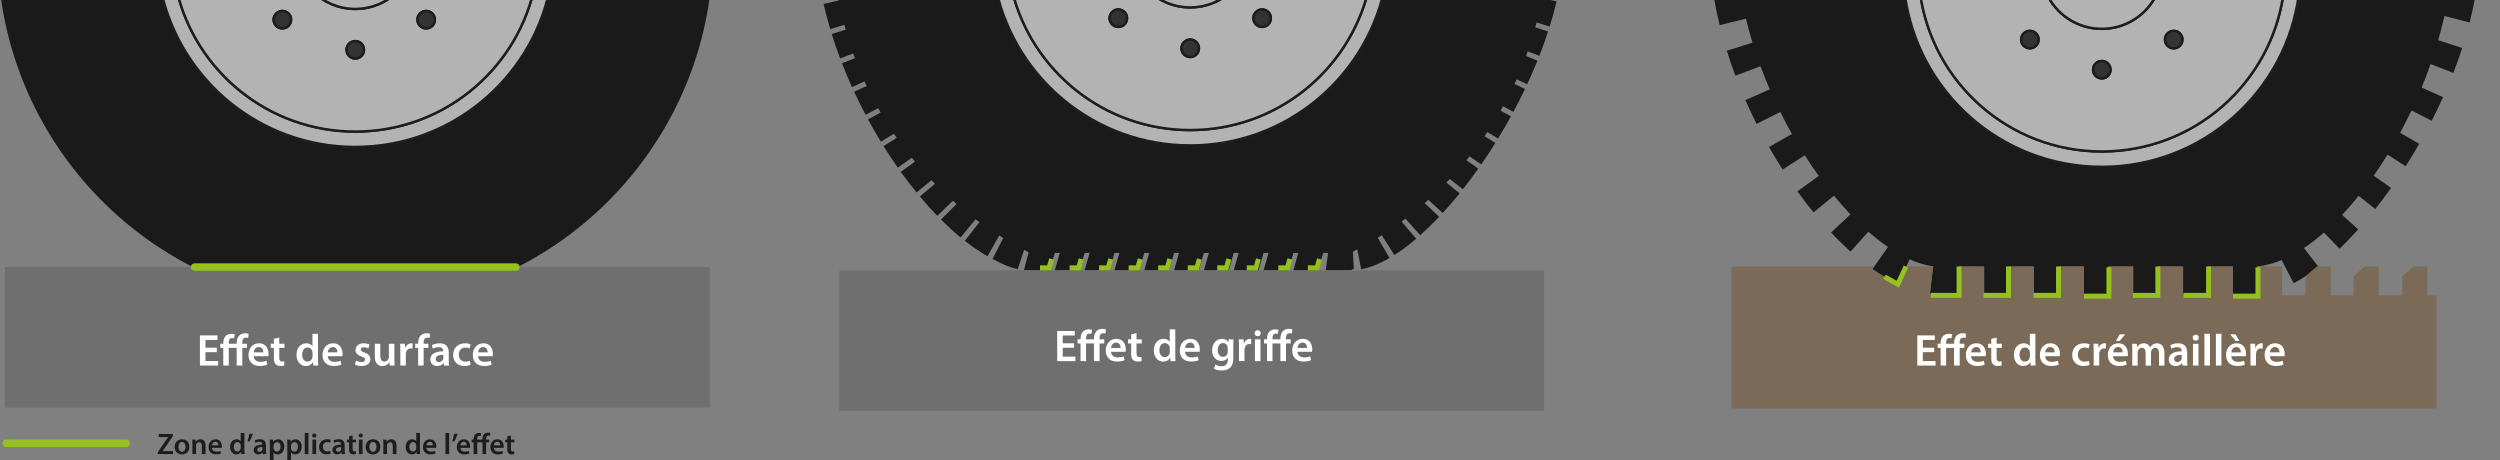 <?xml version="1.0" encoding="UTF-8"?><svg id="Calque_2" xmlns="http://www.w3.org/2000/svg" xmlns:xlink="http://www.w3.org/1999/xlink" viewBox="0 0 1005.97 185.1"><rect x="0" y="0" width="1005.97" height="185.1" fill="#808080" stroke="none"/><defs><style>.cls-1{fill:#b3b3b3;}.cls-1,.cls-2{stroke:#1d1d1b;}.cls-1,.cls-2,.cls-3,.cls-4{stroke-miterlimit:10;}.cls-5{fill:#fff;}.cls-2{fill:#333;}.cls-6{fill:#7b6a58;}.cls-7{fill:#706f6f;}.cls-8{clip-path:url(#clippath);}.cls-9,.cls-3,.cls-4{fill:none;}.cls-10{fill:#1a1a1a;}.cls-3{stroke-width:2px;}.cls-3,.cls-4{stroke:#95c11f;}.cls-4{stroke-linecap:round;stroke-width:3px;}.cls-11{fill:#1d1d1b;}</style><clipPath id="clippath"><rect class="cls-9" width="1005.97" height="165.33"/></clipPath></defs><g id="Calque_1-2"><g><g class="cls-8"><g><rect class="cls-6" x="773.19" y="107.24" width="138.81" height="14.68"/><g><path class="cls-10" d="M478.93,58.52c-38.03,0-69.85-26.55-77.98-62.12h-70.63c.2,1.05,.39,2.09,.62,3.14l6.21-1.34c.12,.66,.25,1.32,.37,1.98l-6.13,1.41c.77,3.32,1.67,6.72,2.68,10.11l5.68-1.7c.17,.65,.35,1.29,.53,1.94l-5.61,1.75c1.02,3.25,2.16,6.56,3.39,9.83l5.27-1.99c.23,.63,.45,1.27,.68,1.9l-5.21,2.03c1.24,3.18,2.6,6.4,4.03,9.57l5.04-2.28c.28,.61,.58,1.22,.87,1.83l-5.04,2.35c1.44,3.11,3,6.23,4.61,9.28l5.06-2.68c.33,.58,.65,1.18,.98,1.76l-5.07,2.75c1.64,3.03,3.38,6.05,5.17,8.98l5.26-3.21c.38,.56,.77,1.1,1.16,1.65l-5.33,3.33c1.85,2.96,3.77,5.87,5.73,8.66l5.64-3.96c.42,.52,.84,1.04,1.26,1.56l-5.7,4.1c2.06,2.86,4.19,5.65,6.33,8.28l6.03-4.91c.46,.48,.93,.95,1.4,1.42l-6.09,5.1c2.3,2.75,4.67,5.39,7.02,7.82l6.28-6.08c.49,.44,.99,.87,1.49,1.3l-6.28,6.28c2.63,2.62,5.28,5.05,7.89,7.2l6.03-7.33c.52,.39,1.04,.78,1.56,1.16l-5.9,7.52c3.08,2.42,6.15,4.5,9.13,6.19l4.72-8.31c.54,.34,1.08,.66,1.62,1l-4.34,8.4c3.83,1.98,6.59,3.36,10.17,4.08l2.56-7.71c.61,.32,1.21,.64,1.83,.96l-1.88,7.16c.24,.03,.48,.06,.73,.08l9.67,.03,2-7h2l-2,7h10l2-7h2l-2,7h10l2-7h2l-2,7h10l2-7h2l-2,7h10l2-7h2l-2,7h10l2-7h2l-2,7h10l2-7h2l-2,7h10l2-7h2l-2,7h10l2-7h2l-2,7h10l2-7h2l-1,7h9.93c.52,0,.84-.55,1.38-.59l-.35-6.95c.6-.31,1.19-.62,1.78-.93l1.55,8.04c3.56-.69,7.4-2.22,11.41-4.54l-4.76-8.19c.54-.33,1.09-.66,1.62-1l5.08,8.01c2.84-1.8,5.8-4.01,8.8-6.58l-5.89-6.9c.53-.39,1.05-.79,1.57-1.18l5.94,6.67c2.5-2.23,5.06-4.72,7.6-7.4l-5.83-5.52c.5-.44,1-.87,1.5-1.32l5.76,5.3c2.29-2.48,4.58-5.15,6.82-7.92l-5.34-4.32c.47-.48,.93-.96,1.39-1.45l5.24,4.15c2.11-2.67,4.2-5.46,6.22-8.31l-4.79-3.39c.43-.52,.85-1.04,1.27-1.57l4.7,3.26c1.94-2.8,3.86-5.71,5.69-8.64l-4.36-2.72c.38-.55,.77-1.11,1.14-1.67l4.3,2.63c1.79-2.92,3.53-5.93,5.19-8.94l-4.16-2.28c.33-.58,.66-1.17,.99-1.76l4.15,2.23c1.63-3.03,3.2-6.14,4.67-9.22l-4.23-2.02c.29-.61,.58-1.22,.85-1.84l4.26,1.98c1.46-3.15,2.85-6.36,4.13-9.51l-4.56-1.84c.23-.63,.45-1.27,.67-1.91l4.66,1.82c1.28-3.28,2.46-6.58,3.51-9.8l-5.16-1.68c.18-.65,.37-1.3,.53-1.95l5.26,1.64c1.06-3.39,2-6.79,2.79-10.09l-5.88-1.41c.12-.66,.22-1.33,.34-1.99l6.02,1.35c.16-.71,.31-1.41,.45-2.12h-70.44c-8.13,35.57-39.94,62.12-77.98,62.12Z"/><path class="cls-1" d="M478.93,58.52c38.03,0,69.85-26.55,77.98-62.12h-6.35c-8,32.13-37.03,55.93-71.63,55.93s-63.63-23.81-71.63-55.93h-6.35c8.13,35.57,39.94,62.12,77.98,62.12Z"/><path class="cls-1" d="M478.93,2.98c-6.45,0-12.31-2.5-16.69-6.58h-54.95c8,32.13,37.03,55.93,71.63,55.93s63.63-23.81,71.63-55.93h-54.95c-4.37,4.08-10.24,6.58-16.69,6.58Zm-26.46,6.81c-1.37,1.37-3.59,1.37-4.95,0-1.37-1.37-1.37-3.59,0-4.95,1.37-1.37,3.59-1.37,4.95,0,1.37,1.37,1.37,3.59,0,4.95Zm26.46,13.15c-1.93,0-3.5-1.57-3.5-3.5s1.57-3.5,3.5-3.5,3.5,1.57,3.5,3.5-1.57,3.5-3.5,3.5Zm31.41-18.1c1.37,1.37,1.37,3.59,0,4.95-1.37,1.37-3.59,1.37-4.95,0-1.37-1.37-1.37-3.59,0-4.95,1.37-1.37,3.59-1.37,4.95,0Z"/><path class="cls-2" d="M478.93,15.93c-1.93,0-3.5,1.57-3.5,3.5s1.57,3.5,3.5,3.5,3.5-1.57,3.5-3.5-1.57-3.5-3.5-3.5Z"/><path class="cls-2" d="M447.52,4.84c-1.37,1.37-1.37,3.59,0,4.95,1.37,1.37,3.59,1.37,4.95,0,1.37-1.37,1.37-3.59,0-4.95-1.37-1.37-3.59-1.37-4.95,0Z"/><path class="cls-2" d="M505.39,9.79c1.37,1.37,3.59,1.37,4.95,0,1.37-1.37,1.37-3.59,0-4.95-1.37-1.37-3.59-1.37-4.95,0-1.37,1.37-1.37,3.59,0,4.95Z"/><path class="cls-1" d="M495.62-3.59h-33.37c4.37,4.08,10.24,6.58,16.69,6.58s12.31-2.5,16.69-6.58Z"/></g><g><path class="cls-10" d="M142.95,59.13c-38.25,0-70.21-26.85-78.12-62.73H0C8.54,67.78,69.28,123.11,142.95,123.11S277.36,67.78,285.9-3.59h-64.83c-7.9,35.88-39.87,62.73-78.12,62.73Z"/><path class="cls-1" d="M142.95,59.13c38.25,0,70.21-26.85,78.12-62.73h-6.35c-7.78,32.43-36.95,56.54-71.77,56.54S78.96,28.84,71.18-3.59h-6.35c7.9,35.88,39.87,62.73,78.12,62.73Z"/><path class="cls-1" d="M142.95,3.59c-6.77,0-12.89-2.75-17.32-7.19h-54.45c7.78,32.43,36.95,56.54,71.77,56.54S206.94,28.84,214.72-3.59h-54.45c-4.43,4.44-10.55,7.19-17.32,7.19Zm-26.86,6.81c-1.37,1.37-3.59,1.37-4.95,0s-1.37-3.59,0-4.95,3.59-1.37,4.95,0c1.37,1.37,1.37,3.59,0,4.95Zm26.86,13.15c-1.93,0-3.5-1.57-3.5-3.5s1.57-3.5,3.5-3.5,3.5,1.57,3.5,3.5-1.57,3.5-3.5,3.5Zm31.01-18.1c1.37,1.37,1.37,3.59,0,4.95s-3.59,1.37-4.95,0c-1.37-1.37-1.37-3.59,0-4.95,1.37-1.37,3.59-1.37,4.95,0Z"/><path class="cls-2" d="M142.95,16.54c-1.93,0-3.5,1.57-3.5,3.5s1.57,3.5,3.5,3.5,3.5-1.57,3.5-3.5-1.57-3.5-3.5-3.5Z"/><path class="cls-2" d="M111.14,5.44c-1.37,1.37-1.37,3.59,0,4.95s3.59,1.37,4.95,0c1.37-1.37,1.37-3.59,0-4.95-1.37-1.37-3.59-1.37-4.95,0Z"/><path class="cls-2" d="M169.01,10.4c1.37,1.37,3.59,1.37,4.95,0s1.37-3.59,0-4.95-3.59-1.37-4.95,0c-1.37,1.37-1.37,3.59,0,4.95Z"/><path class="cls-1" d="M142.95,3.59c6.77,0,12.89-2.75,17.32-7.19h-34.64c4.43,4.44,10.55,7.19,17.32,7.19Z"/></g><rect class="cls-7" x="2.01" y="107.47" width="283.57" height="56.54"/><line class="cls-4" x1="78.29" y1="107.47" x2="207.61" y2="107.47"/><rect class="cls-7" x="337.78" y="108.79" width="283.57" height="56.54"/><polyline class="cls-3" points="418.49 107.77 422.14 107.79 423.17 104.21"/><polyline class="cls-3" points="430.38 107.77 434.04 107.79 435.06 104.21"/><polyline class="cls-3" points="442.25 107.77 445.91 107.79 446.93 104.21"/><polyline class="cls-3" points="454.15 107.77 457.8 107.79 458.83 104.21"/><polyline class="cls-3" points="466.05 107.77 469.7 107.79 470.73 104.21"/><polyline class="cls-3" points="477.94 107.77 481.6 107.79 482.62 104.21"/><polyline class="cls-3" points="489.81 107.77 493.47 107.79 494.49 104.21"/><polyline class="cls-3" points="501.71 107.77 505.36 107.79 506.39 104.21"/><polyline class="cls-3" points="514.38 107.77 518.03 107.79 519.05 104.21"/><polyline class="cls-3" points="526.27 107.77 529.93 107.79 530.95 104.21"/><g><path class="cls-10" d="M845.74,67.14c-40.77,0-74.39-30.5-79.36-69.92h-65.9c.03,.16,.04,.32,.07,.48l-10.79,1.84c.59,3.47,1.33,7.02,2.2,10.56l10.59-2.59c.77,3.23,1.65,6.45,2.63,9.66l-10.34,3.24c1.04,3.32,2.21,6.7,3.47,10.05l10.08-3.8c1.16,3.13,2.41,6.23,3.74,9.3l-9.81,4.32c1.41,3.2,2.93,6.42,4.51,9.57l9.53-4.8c1.5,3.01,3.07,5.96,4.7,8.85l-9.24,5.26c1.75,3.08,3.59,6.12,5.47,9.06l8.94-5.72c1.82,2.86,3.71,5.63,5.63,8.3l-8.61,6.19c2.11,2.93,4.29,5.78,6.48,8.47l8.24-6.72c2.18,2.65,4.39,5.17,6.63,7.52l-7.79,7.31c2.58,2.75,5.22,5.33,7.82,7.67l7.18-8.02c2.63,2.31,5.27,4.37,7.9,6.17l-6.26,8.9c3.48,2.45,6.96,4.48,10.33,6.04l4.62-9.99c3.26,1.46,6.45,2.43,9.52,2.85l-1.3,10.94c.25,.03,.5,.06,.75,.08l.53,.05h10.53v-11h10v11h10v-11h10v11h10v-11h10v11h10v-11h10v11h10v-11h10v11h10v-11h10v11h8.93c.61,0,1.24-.02,1.87-.07l-.8-11.02c3.16-.29,6.4-1.15,9.68-2.51l4.84,9.29c3.22-1.68,6.59-3.87,10.02-6.52l-5.9-7.62c2.7-1.79,5.39-3.88,8.07-6.23l6.26,6.52c2.49-2.39,5.02-5.02,7.52-7.81l-6.48-5.8c2.25-2.4,4.47-4.96,6.65-7.68l6.7,5.3c2.15-2.72,4.29-5.58,6.35-8.48l-6.98-4.94c1.9-2.72,3.76-5.55,5.55-8.47l7.31,4.66c1.88-2.94,3.71-5.97,5.45-9.01l-7.7-4.42c1.59-2.94,3.12-5.95,4.58-9.01l8.14,4.17c1.61-3.14,3.15-6.34,4.58-9.5l-8.63-3.9c1.28-3.11,2.48-6.26,3.6-9.43l9.14,3.57c1.31-3.35,2.52-6.72,3.59-10.02l-9.66-3.14c.93-3.24,1.76-6.49,2.49-9.74l10.16,2.59c.91-3.57,1.68-7.13,2.29-10.59l-7.24-1.27h-63.71c-4.97,39.42-38.59,69.92-79.36,69.92Z"/><path class="cls-1" d="M845.74,67.14c40.77,0,74.39-30.5,79.36-69.92h-6.23c-4.92,36-35.78,63.73-73.12,63.73s-68.2-27.74-73.12-63.73h-6.23c4.97,39.42,38.59,69.92,79.36,69.92Z"/><path class="cls-1" d="M845.74,11.6c-9.92,0-18.45-5.9-22.29-14.38h-50.83c4.92,36,35.78,63.73,73.12,63.73s68.2-27.74,73.12-63.73h-50.83c-3.85,8.48-12.38,14.38-22.29,14.38Zm-26.46,6.81c-1.37,1.37-3.59,1.37-4.95,0-1.37-1.37-1.37-3.59,0-4.95,1.37-1.37,3.59-1.37,4.95,0,1.37,1.37,1.37,3.59,0,4.95Zm26.46,13.15c-1.93,0-3.5-1.57-3.5-3.5s1.57-3.5,3.5-3.5,3.5,1.57,3.5,3.5-1.57,3.5-3.5,3.5Zm31.41-18.1c1.37,1.37,1.37,3.59,0,4.95-1.37,1.37-3.59,1.37-4.95,0-1.37-1.37-1.37-3.59,0-4.95,1.37-1.37,3.59-1.37,4.95,0Z"/><path class="cls-2" d="M845.74,24.55c-1.93,0-3.5,1.57-3.5,3.5s1.57,3.5,3.5,3.5,3.5-1.57,3.5-3.5-1.57-3.5-3.5-3.5Z"/><path class="cls-2" d="M814.32,13.45c-1.37,1.37-1.37,3.59,0,4.95,1.37,1.37,3.59,1.37,4.95,0,1.37-1.37,1.37-3.59,0-4.95-1.37-1.37-3.59-1.37-4.95,0Z"/><path class="cls-2" d="M872.2,18.41c1.37,1.37,3.59,1.37,4.95,0,1.37-1.37,1.37-3.59,0-4.95-1.37-1.37-3.59-1.37-4.95,0-1.37,1.37-1.37,3.59,0,4.95Z"/><path class="cls-1" d="M845.74,11.6c9.92,0,18.45-5.9,22.29-14.38h-44.58c3.85,8.48,12.38,14.38,22.29,14.38Z"/></g><path class="cls-6" d="M976.76,118.85v-11.61h-5.61l-4.51,3.87v7.74h-9.47v-11.61h-5.61l-4.51,3.87v7.74h-9.18v-11.61h-5.61l-4.51,3.87v7.74h-9.46v-11.61h-10.12v11.61h-9.65v-11.61h-10.12v11.61h-9.94v-11.61h-10.12v11.61h-10.12v-11.61h-10.12v11.61h-9.54v-11.61h-10.12v11.61h-10.13v-11.61h-10.12v11.61h-10.05v-11.61h-9.83v11.61h-11.83l1.32-11.61h-10.84s-3.3,7.14-3.3,7.14c0,0-5.05-2.64-10.33-6.04l.77-1.09h-57.32v57.08h283.57v-45.47h-3.58Z"/><polyline class="cls-3" points="758.27 111.37 763.66 114.38 766.95 107.25"/><polyline class="cls-3" points="776.94 118.85 788.31 118.85 788.31 107.24"/><polyline class="cls-3" points="798.14 118.85 808.19 118.85 808.19 107.24"/><polyline class="cls-3" points="818.28 118.85 828.33 118.85 828.33 107.24"/><polyline class="cls-3" points="838.56 119.19 848.61 119.19 848.61 107.58"/><polyline class="cls-3" points="858.26 118.85 868.3 118.85 868.3 107.24"/><polyline class="cls-3" points="878.65 118.85 888.7 118.85 888.7 107.24"/><polyline class="cls-3" points="898.53 119.19 908.57 119.19 908.57 107.58"/></g></g><g><path class="cls-5" d="M87.24,141.71h-4.57v3.57h5.11v1.82h-7.33v-12.14h7.06v1.82h-4.84v3.13h4.57v1.8Z"/><path class="cls-5" d="M95.24,147.09v-7.11h-3.19v7.11h-2.21v-7.11h-1.19v-1.66h1.19v-.22c0-1.13,.27-2.18,.99-2.9,.54-.56,1.35-.9,2.47-.9,.47,0,.94,.13,1.21,.25l-.36,1.64c-.22-.09-.5-.16-.79-.16-1.01,0-1.31,.85-1.31,1.95v.34h3.21v-.38c0-1.13,.31-2.27,1.08-2.99,.65-.61,1.51-.85,2.29-.85,.59,0,1.06,.09,1.4,.22l-.14,1.71c-.25-.09-.54-.16-.95-.16-1.1,0-1.46,.92-1.46,2v.45h1.91v1.66h-1.89v7.11h-2.23Z"/><path class="cls-5" d="M102.11,143.33c.05,1.58,1.3,2.27,2.7,2.27,1.03,0,1.76-.14,2.43-.4l.32,1.53c-.76,.31-1.8,.54-3.06,.54-2.84,0-4.52-1.75-4.52-4.43,0-2.43,1.48-4.72,4.29-4.72s3.78,2.34,3.78,4.27c0,.41-.04,.74-.07,.94h-5.87Zm3.85-1.55c.02-.81-.34-2.14-1.82-2.14-1.37,0-1.94,1.24-2.03,2.14h3.85Z"/><path class="cls-5" d="M112.37,135.82v2.5h2.11v1.66h-2.11v3.87c0,1.06,.29,1.62,1.13,1.62,.38,0,.67-.05,.86-.11l.04,1.69c-.32,.13-.9,.22-1.6,.22-.81,0-1.49-.27-1.91-.72-.47-.5-.68-1.3-.68-2.45v-4.12h-1.26v-1.66h1.26v-1.98l2.16-.52Z"/><path class="cls-5" d="M127.96,134.31v10.32c0,.9,.04,1.87,.07,2.47h-1.98l-.09-1.39h-.04c-.52,.97-1.58,1.58-2.86,1.58-2.09,0-3.75-1.78-3.75-4.48-.02-2.93,1.82-4.68,3.92-4.68,1.21,0,2.07,.5,2.47,1.15h.04v-4.97h2.21Zm-2.21,7.67c0-.18-.02-.4-.05-.58-.2-.86-.9-1.57-1.91-1.57-1.42,0-2.21,1.26-2.21,2.9s.79,2.77,2.2,2.77c.9,0,1.69-.61,1.91-1.57,.05-.2,.07-.41,.07-.65v-1.31Z"/><path class="cls-5" d="M131.9,143.33c.05,1.58,1.3,2.27,2.7,2.27,1.03,0,1.76-.14,2.43-.4l.32,1.53c-.76,.31-1.8,.54-3.06,.54-2.84,0-4.52-1.75-4.52-4.43,0-2.43,1.48-4.72,4.29-4.72s3.78,2.34,3.78,4.27c0,.41-.04,.74-.07,.94h-5.87Zm3.85-1.55c.02-.81-.34-2.14-1.82-2.14-1.37,0-1.94,1.24-2.03,2.14h3.85Z"/><path class="cls-5" d="M143.24,145.06c.5,.31,1.46,.63,2.25,.63,.97,0,1.4-.4,1.4-.97s-.36-.9-1.44-1.28c-1.71-.59-2.43-1.53-2.41-2.56,0-1.55,1.28-2.75,3.31-2.75,.97,0,1.82,.25,2.32,.52l-.43,1.57c-.38-.22-1.08-.5-1.85-.5s-1.22,.38-1.22,.92,.41,.83,1.53,1.22c1.58,.58,2.32,1.39,2.34,2.68,0,1.58-1.24,2.74-3.56,2.74-1.06,0-2.02-.25-2.67-.61l.43-1.6Z"/><path class="cls-5" d="M158.7,144.47c0,1.04,.04,1.91,.07,2.63h-1.94l-.11-1.33h-.04c-.38,.63-1.24,1.53-2.81,1.53s-3.06-.95-3.06-3.82v-5.15h2.21v4.77c0,1.46,.47,2.39,1.64,2.39,.88,0,1.46-.63,1.69-1.19,.07-.2,.13-.43,.13-.68v-5.29h2.21v6.14Z"/><path class="cls-5" d="M161.09,141.15c0-1.19-.02-2.04-.07-2.83h1.93l.07,1.67h.07c.43-1.24,1.46-1.87,2.39-1.87,.22,0,.34,.02,.52,.05v2.09c-.18-.04-.38-.07-.65-.07-1.06,0-1.78,.68-1.98,1.67-.04,.2-.07,.43-.07,.68v4.54h-2.21v-5.94Z"/><path class="cls-5" d="M168.26,147.09v-7.11h-1.19v-1.66h1.19v-.38c0-1.13,.31-2.27,1.06-2.99,.65-.61,1.53-.85,2.29-.85,.59,0,1.06,.09,1.42,.22l-.16,1.71c-.23-.09-.54-.16-.94-.16-1.1,0-1.48,.92-1.48,2v.45h1.93v1.66h-1.91v7.11h-2.21Z"/><path class="cls-5" d="M178.68,147.09l-.14-.97h-.05c-.54,.68-1.46,1.17-2.59,1.17-1.76,0-2.75-1.28-2.75-2.61,0-2.21,1.96-3.33,5.2-3.31v-.14c0-.58-.23-1.53-1.78-1.53-.86,0-1.76,.27-2.36,.65l-.43-1.44c.65-.4,1.78-.77,3.17-.77,2.81,0,3.62,1.78,3.62,3.69v3.17c0,.79,.04,1.57,.13,2.11h-2Zm-.29-4.29c-1.57-.04-3.06,.31-3.06,1.64,0,.86,.56,1.26,1.26,1.26,.88,0,1.53-.58,1.73-1.21,.05-.16,.07-.34,.07-.49v-1.21Z"/><path class="cls-5" d="M189.34,146.82c-.47,.22-1.39,.45-2.48,.45-2.74,0-4.52-1.75-4.52-4.46s1.8-4.68,4.88-4.68c.81,0,1.64,.18,2.14,.41l-.4,1.66c-.36-.16-.88-.34-1.67-.34-1.69,0-2.7,1.24-2.68,2.84,0,1.8,1.17,2.83,2.68,2.83,.77,0,1.31-.16,1.75-.34l.31,1.64Z"/><path class="cls-5" d="M192.38,143.33c.05,1.58,1.3,2.27,2.7,2.27,1.03,0,1.76-.14,2.43-.4l.32,1.53c-.76,.31-1.8,.54-3.06,.54-2.84,0-4.52-1.75-4.52-4.43,0-2.43,1.48-4.72,4.29-4.72s3.78,2.34,3.78,4.27c0,.41-.04,.74-.07,.94h-5.87Zm3.85-1.55c.02-.81-.34-2.14-1.82-2.14-1.37,0-1.94,1.24-2.03,2.14h3.85Z"/></g><g><path class="cls-5" d="M432.2,139.93h-4.57v3.57h5.11v1.82h-7.33v-12.14h7.06v1.82h-4.84v3.13h4.57v1.8Z"/><path class="cls-5" d="M440.2,145.31v-7.11h-3.19v7.11h-2.21v-7.11h-1.19v-1.66h1.19v-.22c0-1.13,.27-2.18,.99-2.9,.54-.56,1.35-.9,2.47-.9,.47,0,.94,.13,1.21,.25l-.36,1.64c-.22-.09-.5-.16-.79-.16-1.01,0-1.31,.85-1.31,1.95v.34h3.2v-.38c0-1.13,.31-2.27,1.08-2.99,.65-.61,1.51-.85,2.29-.85,.59,0,1.06,.09,1.4,.22l-.14,1.71c-.25-.09-.54-.16-.95-.16-1.1,0-1.46,.92-1.46,2v.45h1.91v1.66h-1.89v7.11h-2.23Z"/><path class="cls-5" d="M447.07,141.55c.05,1.58,1.3,2.27,2.7,2.27,1.03,0,1.76-.14,2.43-.4l.32,1.53c-.76,.31-1.8,.54-3.06,.54-2.84,0-4.52-1.75-4.52-4.43,0-2.43,1.48-4.72,4.29-4.72s3.78,2.34,3.78,4.27c0,.41-.04,.74-.07,.94h-5.87Zm3.85-1.55c.02-.81-.34-2.14-1.82-2.14-1.37,0-1.94,1.24-2.03,2.14h3.85Z"/><path class="cls-5" d="M457.33,134.04v2.5h2.11v1.66h-2.11v3.87c0,1.06,.29,1.62,1.13,1.62,.38,0,.67-.05,.86-.11l.04,1.69c-.32,.13-.9,.22-1.6,.22-.81,0-1.49-.27-1.91-.72-.47-.5-.68-1.3-.68-2.45v-4.12h-1.26v-1.66h1.26v-1.98l2.16-.52Z"/><path class="cls-5" d="M472.92,132.53v10.32c0,.9,.04,1.87,.07,2.47h-1.98l-.09-1.39h-.04c-.52,.97-1.58,1.58-2.86,1.58-2.09,0-3.75-1.78-3.75-4.48-.02-2.93,1.82-4.68,3.92-4.68,1.21,0,2.07,.5,2.47,1.15h.04v-4.97h2.21Zm-2.21,7.67c0-.18-.02-.4-.05-.58-.2-.86-.9-1.57-1.91-1.57-1.42,0-2.21,1.26-2.21,2.9s.79,2.77,2.2,2.77c.9,0,1.69-.61,1.91-1.57,.05-.2,.07-.41,.07-.65v-1.31Z"/><path class="cls-5" d="M476.86,141.55c.05,1.58,1.3,2.27,2.7,2.27,1.03,0,1.76-.14,2.43-.4l.32,1.53c-.76,.31-1.8,.54-3.06,.54-2.84,0-4.52-1.75-4.52-4.43,0-2.43,1.48-4.72,4.29-4.72s3.78,2.34,3.78,4.27c0,.41-.04,.74-.07,.94h-5.87Zm3.85-1.55c.02-.81-.34-2.14-1.82-2.14-1.37,0-1.94,1.24-2.03,2.14h3.85Z"/><path class="cls-5" d="M496.32,136.54c-.04,.59-.07,1.31-.07,2.52v4.97c0,1.84-.38,3.15-1.3,3.98-.92,.81-2.18,1.06-3.39,1.06-1.12,0-2.3-.23-3.06-.7l.49-1.67c.56,.32,1.49,.67,2.56,.67,1.44,0,2.52-.76,2.52-2.65v-.76h-.04c-.5,.77-1.4,1.3-2.56,1.3-2.18,0-3.73-1.8-3.73-4.29,0-2.88,1.87-4.63,3.98-4.63,1.33,0,2.12,.65,2.54,1.37h.04l.09-1.17h1.93Zm-2.29,3.51c0-.2-.02-.41-.07-.59-.23-.81-.86-1.42-1.8-1.42-1.24,0-2.16,1.08-2.16,2.86,0,1.49,.76,2.7,2.14,2.7,.83,0,1.55-.54,1.8-1.33,.05-.23,.09-.54,.09-.79v-1.42Z"/><path class="cls-5" d="M498.55,139.37c0-1.19-.02-2.04-.07-2.83h1.93l.07,1.67h.07c.43-1.24,1.46-1.87,2.39-1.87,.22,0,.34,.02,.52,.05v2.09c-.18-.04-.38-.07-.65-.07-1.06,0-1.78,.68-1.98,1.67-.04,.2-.07,.43-.07,.68v4.54h-2.21v-5.94Z"/><path class="cls-5" d="M507.32,134.09c0,.67-.49,1.19-1.26,1.19s-1.22-.52-1.22-1.19,.5-1.21,1.24-1.21,1.22,.52,1.24,1.21Zm-2.36,11.22v-8.77h2.23v8.77h-2.23Z"/><path class="cls-5" d="M515.22,145.31v-7.11h-3.19v7.11h-2.21v-7.11h-1.19v-1.66h1.19v-.22c0-1.13,.27-2.18,.99-2.9,.54-.56,1.35-.9,2.47-.9,.47,0,.94,.13,1.21,.25l-.36,1.64c-.22-.09-.5-.16-.79-.16-1.01,0-1.31,.85-1.31,1.95v.34h3.2v-.38c0-1.13,.31-2.27,1.08-2.99,.65-.61,1.51-.85,2.29-.85,.59,0,1.06,.09,1.4,.22l-.14,1.71c-.25-.09-.54-.16-.95-.16-1.1,0-1.46,.92-1.46,2v.45h1.91v1.66h-1.89v7.11h-2.23Z"/><path class="cls-5" d="M522.09,141.55c.05,1.58,1.3,2.27,2.7,2.27,1.03,0,1.76-.14,2.43-.4l.32,1.53c-.76,.31-1.8,.54-3.06,.54-2.84,0-4.52-1.75-4.52-4.43,0-2.43,1.48-4.72,4.29-4.72s3.78,2.34,3.78,4.27c0,.41-.04,.74-.07,.94h-5.87Zm3.85-1.55c.02-.81-.34-2.14-1.82-2.14-1.37,0-1.94,1.24-2.03,2.14h3.85Z"/></g><g><path class="cls-5" d="M778.29,141.71h-4.57v3.57h5.11v1.82h-7.33v-12.14h7.06v1.82h-4.84v3.13h4.57v1.8Z"/><path class="cls-5" d="M786.29,147.09v-7.11h-3.19v7.11h-2.21v-7.11h-1.19v-1.66h1.19v-.22c0-1.13,.27-2.18,.99-2.9,.54-.56,1.35-.9,2.47-.9,.47,0,.94,.13,1.21,.25l-.36,1.64c-.22-.09-.5-.16-.79-.16-1.01,0-1.31,.85-1.31,1.95v.34h3.21v-.38c0-1.13,.31-2.27,1.08-2.99,.65-.61,1.51-.85,2.29-.85,.59,0,1.06,.09,1.4,.22l-.14,1.71c-.25-.09-.54-.16-.95-.16-1.1,0-1.46,.92-1.46,2v.45h1.91v1.66h-1.89v7.11h-2.23Z"/><path class="cls-5" d="M793.16,143.33c.05,1.58,1.3,2.27,2.7,2.27,1.03,0,1.76-.14,2.43-.4l.32,1.53c-.76,.31-1.8,.54-3.06,.54-2.84,0-4.52-1.75-4.52-4.43,0-2.43,1.48-4.72,4.29-4.72s3.78,2.34,3.78,4.27c0,.41-.04,.74-.07,.94h-5.87Zm3.85-1.55c.02-.81-.34-2.14-1.82-2.14-1.37,0-1.95,1.24-2.04,2.14h3.85Z"/><path class="cls-5" d="M803.42,135.82v2.5h2.11v1.66h-2.11v3.87c0,1.06,.29,1.62,1.13,1.62,.38,0,.67-.05,.86-.11l.04,1.69c-.32,.13-.9,.22-1.6,.22-.81,0-1.49-.27-1.91-.72-.47-.5-.68-1.3-.68-2.45v-4.12h-1.26v-1.66h1.26v-1.98l2.16-.52Z"/><path class="cls-5" d="M819.01,134.31v10.32c0,.9,.04,1.87,.07,2.47h-1.98l-.09-1.39h-.04c-.52,.97-1.58,1.58-2.86,1.58-2.09,0-3.75-1.78-3.75-4.48-.02-2.93,1.82-4.68,3.92-4.68,1.21,0,2.07,.5,2.47,1.15h.04v-4.97h2.21Zm-2.21,7.67c0-.18-.02-.4-.05-.58-.2-.86-.9-1.57-1.91-1.57-1.42,0-2.21,1.26-2.21,2.9s.79,2.77,2.2,2.77c.9,0,1.69-.61,1.91-1.57,.05-.2,.07-.41,.07-.65v-1.31Z"/><path class="cls-5" d="M822.95,143.33c.05,1.58,1.3,2.27,2.7,2.27,1.03,0,1.76-.14,2.43-.4l.32,1.53c-.76,.31-1.8,.54-3.06,.54-2.84,0-4.52-1.75-4.52-4.43,0-2.43,1.48-4.72,4.29-4.72s3.78,2.34,3.78,4.27c0,.41-.04,.74-.07,.94h-5.87Zm3.85-1.55c.02-.81-.34-2.14-1.82-2.14-1.37,0-1.94,1.24-2.03,2.14h3.85Z"/><path class="cls-5" d="M840.84,146.82c-.47,.22-1.39,.45-2.49,.45-2.74,0-4.52-1.75-4.52-4.46s1.8-4.68,4.88-4.68c.81,0,1.64,.18,2.14,.41l-.4,1.66c-.36-.16-.88-.34-1.67-.34-1.69,0-2.7,1.24-2.68,2.84,0,1.8,1.17,2.83,2.68,2.83,.77,0,1.31-.16,1.75-.34l.31,1.64Z"/><path class="cls-5" d="M842.48,141.15c0-1.19-.02-2.04-.07-2.83h1.93l.07,1.67h.07c.43-1.24,1.46-1.87,2.39-1.87,.22,0,.34,.02,.52,.05v2.09c-.18-.04-.38-.07-.65-.07-1.06,0-1.78,.68-1.98,1.67-.04,.2-.07,.43-.07,.68v4.54h-2.21v-5.94Z"/><path class="cls-5" d="M850.29,143.33c.05,1.58,1.3,2.27,2.7,2.27,1.03,0,1.76-.14,2.43-.4l.32,1.53c-.76,.31-1.8,.54-3.06,.54-2.84,0-4.52-1.75-4.52-4.43,0-2.43,1.48-4.72,4.29-4.72s3.78,2.34,3.78,4.27c0,.41-.04,.74-.07,.94h-5.87Zm3.85-1.55c.02-.81-.34-2.14-1.82-2.14-1.37,0-1.94,1.24-2.03,2.14h3.85Zm1.01-7.26l-2.21,2.66h-1.53l1.57-2.66h2.18Z"/><path class="cls-5" d="M858.01,140.94c0-1.01-.02-1.85-.07-2.61h1.91l.09,1.3h.05c.43-.68,1.22-1.49,2.7-1.49,1.15,0,2.05,.65,2.43,1.62h.04c.31-.49,.67-.85,1.08-1.1,.49-.34,1.04-.52,1.76-.52,1.46,0,2.93,.99,2.93,3.8v5.17h-2.16v-4.84c0-1.46-.5-2.32-1.57-2.32-.76,0-1.31,.54-1.55,1.17-.05,.22-.11,.49-.11,.74v5.26h-2.16v-5.08c0-1.22-.49-2.09-1.51-2.09-.83,0-1.39,.65-1.58,1.26-.09,.22-.13,.47-.13,.72v5.19h-2.16v-6.16Z"/><path class="cls-5" d="M878.21,147.09l-.14-.97h-.05c-.54,.68-1.46,1.17-2.59,1.17-1.76,0-2.75-1.28-2.75-2.61,0-2.21,1.96-3.33,5.2-3.31v-.14c0-.58-.23-1.53-1.78-1.53-.86,0-1.76,.27-2.36,.65l-.43-1.44c.65-.4,1.78-.77,3.17-.77,2.81,0,3.62,1.78,3.62,3.69v3.17c0,.79,.04,1.57,.13,2.11h-2Zm-.29-4.29c-1.57-.04-3.06,.31-3.06,1.64,0,.86,.56,1.26,1.26,1.26,.88,0,1.53-.58,1.73-1.21,.05-.16,.07-.34,.07-.49v-1.21Z"/><path class="cls-5" d="M884.78,135.88c0,.67-.49,1.19-1.26,1.19s-1.22-.52-1.22-1.19,.5-1.21,1.24-1.21,1.22,.52,1.24,1.21Zm-2.36,11.22v-8.77h2.23v8.77h-2.23Z"/><path class="cls-5" d="M887.03,134.31h2.23v12.78h-2.23v-12.78Z"/><path class="cls-5" d="M891.65,134.31h2.23v12.78h-2.23v-12.78Z"/><path class="cls-5" d="M897.85,143.33c.05,1.58,1.3,2.27,2.7,2.27,1.03,0,1.76-.14,2.43-.4l.32,1.53c-.76,.31-1.8,.54-3.06,.54-2.84,0-4.52-1.75-4.52-4.43,0-2.43,1.48-4.72,4.29-4.72s3.78,2.34,3.78,4.27c0,.41-.04,.74-.07,.94h-5.87Zm1.69-8.8l1.57,2.66h-1.53l-2.2-2.66h2.16Zm2.16,7.26c.02-.81-.34-2.14-1.82-2.14-1.37,0-1.95,1.24-2.04,2.14h3.85Z"/><path class="cls-5" d="M905.57,141.15c0-1.19-.02-2.04-.07-2.83h1.93l.07,1.67h.07c.43-1.24,1.46-1.87,2.39-1.87,.22,0,.34,.02,.52,.05v2.09c-.18-.04-.38-.07-.65-.07-1.06,0-1.78,.68-1.98,1.67-.04,.2-.07,.43-.07,.68v4.54h-2.21v-5.94Z"/><path class="cls-5" d="M913.38,143.33c.05,1.58,1.3,2.27,2.7,2.27,1.03,0,1.76-.14,2.43-.4l.32,1.53c-.76,.31-1.8,.54-3.06,.54-2.84,0-4.52-1.75-4.52-4.43,0-2.43,1.48-4.72,4.29-4.72s3.78,2.34,3.78,4.27c0,.41-.04,.74-.07,.94h-5.87Zm3.85-1.55c.02-.81-.34-2.14-1.82-2.14-1.37,0-1.95,1.24-2.04,2.14h3.85Z"/></g><line class="cls-4" x1="2.51" y1="178.36" x2="50.78" y2="178.36"/><g><path class="cls-11" d="M63.51,181.91l4.14-6.01v-.04h-3.77v-1.22h5.69v.86l-4.08,5.95v.05h4.14v1.22h-6.12v-.82Z"/><path class="cls-11" d="M76.2,179.75c0,2.15-1.51,3.11-3,3.11-1.66,0-2.93-1.14-2.93-3.01s1.26-3.09,3.02-3.09,2.9,1.22,2.9,3Zm-4.4,.06c0,1.13,.55,1.98,1.45,1.98,.84,0,1.43-.83,1.43-2,0-.91-.41-1.96-1.42-1.96s-1.46,1.01-1.46,1.98Z"/><path class="cls-11" d="M77.42,178.62c0-.67-.01-1.24-.05-1.74h1.3l.07,.88h.04c.25-.46,.89-1.01,1.86-1.01,1.02,0,2.07,.66,2.07,2.51v3.47h-1.48v-3.3c0-.84-.31-1.48-1.12-1.48-.59,0-1,.42-1.15,.86-.05,.13-.06,.31-.06,.48v3.43h-1.49v-4.1Z"/><path class="cls-11" d="M85.32,180.22c.04,1.06,.86,1.51,1.8,1.51,.68,0,1.18-.1,1.62-.26l.22,1.02c-.5,.2-1.2,.36-2.04,.36-1.9,0-3.01-1.16-3.01-2.95,0-1.62,.98-3.14,2.85-3.14s2.52,1.56,2.52,2.84c0,.28-.02,.49-.05,.62h-3.91Zm2.57-1.03c.01-.54-.23-1.43-1.21-1.43-.91,0-1.3,.83-1.36,1.43h2.57Z"/><path class="cls-11" d="M98.34,174.21v6.87c0,.6,.02,1.25,.05,1.64h-1.32l-.06-.92h-.02c-.35,.65-1.06,1.06-1.91,1.06-1.39,0-2.49-1.19-2.49-2.99-.01-1.96,1.21-3.12,2.61-3.12,.8,0,1.38,.34,1.64,.77h.02v-3.31h1.48Zm-1.48,5.11c0-.12-.01-.26-.04-.38-.13-.58-.6-1.04-1.27-1.04-.95,0-1.48,.84-1.48,1.93s.53,1.85,1.46,1.85c.6,0,1.13-.41,1.27-1.04,.04-.13,.05-.28,.05-.43v-.88Z"/><path class="cls-11" d="M101.75,174.51c-.32,1.09-.84,2.33-1.3,3.07l-.9,.08c.31-.88,.62-2.07,.77-3.05l1.43-.11Z"/><path class="cls-11" d="M105.78,182.72l-.1-.65h-.04c-.36,.46-.97,.78-1.73,.78-1.18,0-1.83-.85-1.83-1.74,0-1.47,1.31-2.22,3.47-2.21v-.1c0-.38-.16-1.02-1.19-1.02-.58,0-1.18,.18-1.57,.43l-.29-.96c.43-.26,1.19-.52,2.11-.52,1.87,0,2.41,1.19,2.41,2.46v2.11c0,.53,.02,1.04,.08,1.4h-1.33Zm-.19-2.85c-1.04-.02-2.04,.2-2.04,1.09,0,.58,.37,.84,.84,.84,.59,0,1.02-.38,1.15-.8,.04-.11,.05-.23,.05-.32v-.8Z"/><path class="cls-11" d="M108.59,178.83c0-.77-.02-1.39-.05-1.94h1.3l.07,.9h.02c.43-.66,1.12-1.03,2-1.03,1.34,0,2.46,1.15,2.46,2.97,0,2.11-1.33,3.13-2.66,3.13-.73,0-1.34-.31-1.64-.78h-.02v3.02h-1.48v-6.27Zm1.48,1.45c0,.14,.01,.28,.05,.41,.14,.6,.67,1.03,1.29,1.03,.94,0,1.49-.78,1.49-1.93,0-1.03-.5-1.87-1.45-1.87-.61,0-1.18,.44-1.32,1.09-.04,.12-.06,.25-.06,.37v.9Z"/><path class="cls-11" d="M115.61,178.83c0-.77-.02-1.39-.05-1.94h1.3l.07,.9h.02c.43-.66,1.12-1.03,2-1.03,1.34,0,2.46,1.15,2.46,2.97,0,2.11-1.33,3.13-2.66,3.13-.73,0-1.34-.31-1.64-.78h-.02v3.02h-1.48v-6.27Zm1.48,1.45c0,.14,.01,.28,.05,.41,.14,.6,.67,1.03,1.29,1.03,.94,0,1.49-.78,1.49-1.93,0-1.03-.5-1.87-1.45-1.87-.61,0-1.18,.44-1.32,1.09-.04,.12-.06,.25-.06,.37v.9Z"/><path class="cls-11" d="M122.63,174.21h1.49v8.52h-1.49v-8.52Z"/><path class="cls-11" d="M127.29,175.25c0,.44-.32,.79-.84,.79s-.82-.35-.82-.79,.34-.8,.83-.8,.82,.35,.83,.8Zm-1.57,7.47v-5.84h1.49v5.84h-1.49Z"/><path class="cls-11" d="M133.08,182.54c-.31,.14-.92,.3-1.66,.3-1.82,0-3.01-1.16-3.01-2.97s1.2-3.12,3.25-3.12c.54,0,1.09,.12,1.43,.28l-.26,1.1c-.24-.11-.59-.23-1.12-.23-1.13,0-1.8,.83-1.79,1.89,0,1.2,.78,1.88,1.79,1.88,.52,0,.88-.11,1.16-.23l.2,1.09Z"/><path class="cls-11" d="M137.46,182.72l-.1-.65h-.04c-.36,.46-.97,.78-1.73,.78-1.18,0-1.83-.85-1.83-1.74,0-1.47,1.31-2.22,3.47-2.21v-.1c0-.38-.16-1.02-1.19-1.02-.58,0-1.18,.18-1.57,.43l-.29-.96c.43-.26,1.19-.52,2.11-.52,1.87,0,2.41,1.19,2.41,2.46v2.11c0,.53,.02,1.04,.08,1.4h-1.33Zm-.19-2.85c-1.04-.02-2.04,.2-2.04,1.09,0,.58,.37,.84,.84,.84,.59,0,1.02-.38,1.15-.8,.04-.11,.05-.23,.05-.32v-.8Z"/><path class="cls-11" d="M141.89,175.22v1.67h1.4v1.1h-1.4v2.58c0,.71,.19,1.08,.76,1.08,.25,0,.44-.04,.58-.07l.02,1.13c-.22,.08-.6,.14-1.07,.14-.54,0-1-.18-1.27-.48-.31-.34-.46-.86-.46-1.63v-2.75h-.84v-1.1h.84v-1.32l1.44-.35Z"/><path class="cls-11" d="M145.98,175.25c0,.44-.32,.79-.84,.79s-.82-.35-.82-.79,.34-.8,.83-.8,.82,.35,.83,.8Zm-1.57,7.47v-5.84h1.49v5.84h-1.49Z"/><path class="cls-11" d="M153.04,179.75c0,2.15-1.51,3.11-3,3.11-1.66,0-2.93-1.14-2.93-3.01s1.26-3.09,3.02-3.09,2.9,1.22,2.9,3Zm-4.4,.06c0,1.13,.55,1.98,1.45,1.98,.84,0,1.43-.83,1.43-2,0-.91-.41-1.96-1.42-1.96s-1.46,1.01-1.46,1.98Z"/><path class="cls-11" d="M154.25,178.62c0-.67-.01-1.24-.05-1.74h1.3l.07,.88h.04c.25-.46,.89-1.01,1.86-1.01,1.02,0,2.07,.66,2.07,2.51v3.47h-1.48v-3.3c0-.84-.31-1.48-1.12-1.48-.59,0-1,.42-1.15,.86-.05,.13-.06,.31-.06,.48v3.43h-1.49v-4.1Z"/><path class="cls-11" d="M168.98,174.21v6.87c0,.6,.02,1.25,.05,1.64h-1.32l-.06-.92h-.02c-.35,.65-1.06,1.06-1.91,1.06-1.39,0-2.49-1.19-2.49-2.99-.01-1.96,1.21-3.12,2.61-3.12,.8,0,1.38,.34,1.64,.77h.02v-3.31h1.48Zm-1.48,5.11c0-.12-.01-.26-.04-.38-.13-.58-.6-1.04-1.27-1.04-.95,0-1.48,.84-1.48,1.93s.53,1.85,1.46,1.85c.6,0,1.13-.41,1.27-1.04,.04-.13,.05-.28,.05-.43v-.88Z"/><path class="cls-11" d="M171.61,180.22c.04,1.06,.86,1.51,1.8,1.51,.68,0,1.18-.1,1.62-.26l.22,1.02c-.5,.2-1.2,.36-2.04,.36-1.9,0-3.01-1.16-3.01-2.95,0-1.62,.98-3.14,2.85-3.14s2.52,1.56,2.52,2.84c0,.28-.02,.49-.05,.62h-3.91Zm2.57-1.03c.01-.54-.23-1.43-1.21-1.43-.91,0-1.3,.83-1.36,1.43h2.57Z"/><path class="cls-11" d="M179.25,174.21h1.49v8.52h-1.49v-8.52Z"/><path class="cls-11" d="M184.15,174.51c-.32,1.09-.84,2.33-1.3,3.07l-.9,.08c.31-.88,.62-2.07,.77-3.05l1.43-.11Z"/><path class="cls-11" d="M185.23,180.22c.04,1.06,.86,1.51,1.8,1.51,.68,0,1.18-.1,1.62-.26l.22,1.02c-.5,.2-1.2,.36-2.04,.36-1.9,0-3.01-1.16-3.01-2.95,0-1.62,.98-3.14,2.85-3.14s2.52,1.56,2.52,2.84c0,.28-.02,.49-.05,.62h-3.91Zm2.57-1.03c.01-.54-.23-1.43-1.21-1.43-.91,0-1.3,.83-1.36,1.43h2.57Z"/><path class="cls-11" d="M194.15,182.72v-4.74h-2.12v4.74h-1.48v-4.74h-.79v-1.1h.79v-.14c0-.76,.18-1.45,.66-1.93,.36-.37,.9-.6,1.64-.6,.31,0,.62,.08,.8,.17l-.24,1.09c-.14-.06-.34-.11-.53-.11-.67,0-.88,.56-.88,1.3v.23h2.13v-.25c0-.76,.2-1.51,.72-1.99,.43-.41,1.01-.56,1.52-.56,.4,0,.71,.06,.94,.14l-.1,1.14c-.17-.06-.36-.11-.64-.11-.73,0-.97,.61-.97,1.33v.3h1.27v1.1h-1.26v4.74h-1.49Z"/><path class="cls-11" d="M198.73,180.22c.04,1.06,.86,1.51,1.8,1.51,.68,0,1.18-.1,1.62-.26l.22,1.02c-.5,.2-1.2,.36-2.04,.36-1.9,0-3.01-1.16-3.01-2.95,0-1.62,.98-3.14,2.85-3.14s2.52,1.56,2.52,2.84c0,.28-.02,.49-.05,.62h-3.91Zm2.57-1.03c.01-.54-.23-1.43-1.21-1.43-.91,0-1.3,.83-1.36,1.43h2.57Z"/><path class="cls-11" d="M205.57,175.22v1.67h1.4v1.1h-1.4v2.58c0,.71,.19,1.08,.76,1.08,.25,0,.44-.04,.58-.07l.02,1.13c-.22,.08-.6,.14-1.07,.14-.54,0-1-.18-1.27-.48-.31-.34-.46-.86-.46-1.63v-2.75h-.84v-1.1h.84v-1.32l1.44-.35Z"/></g></g></g></svg>